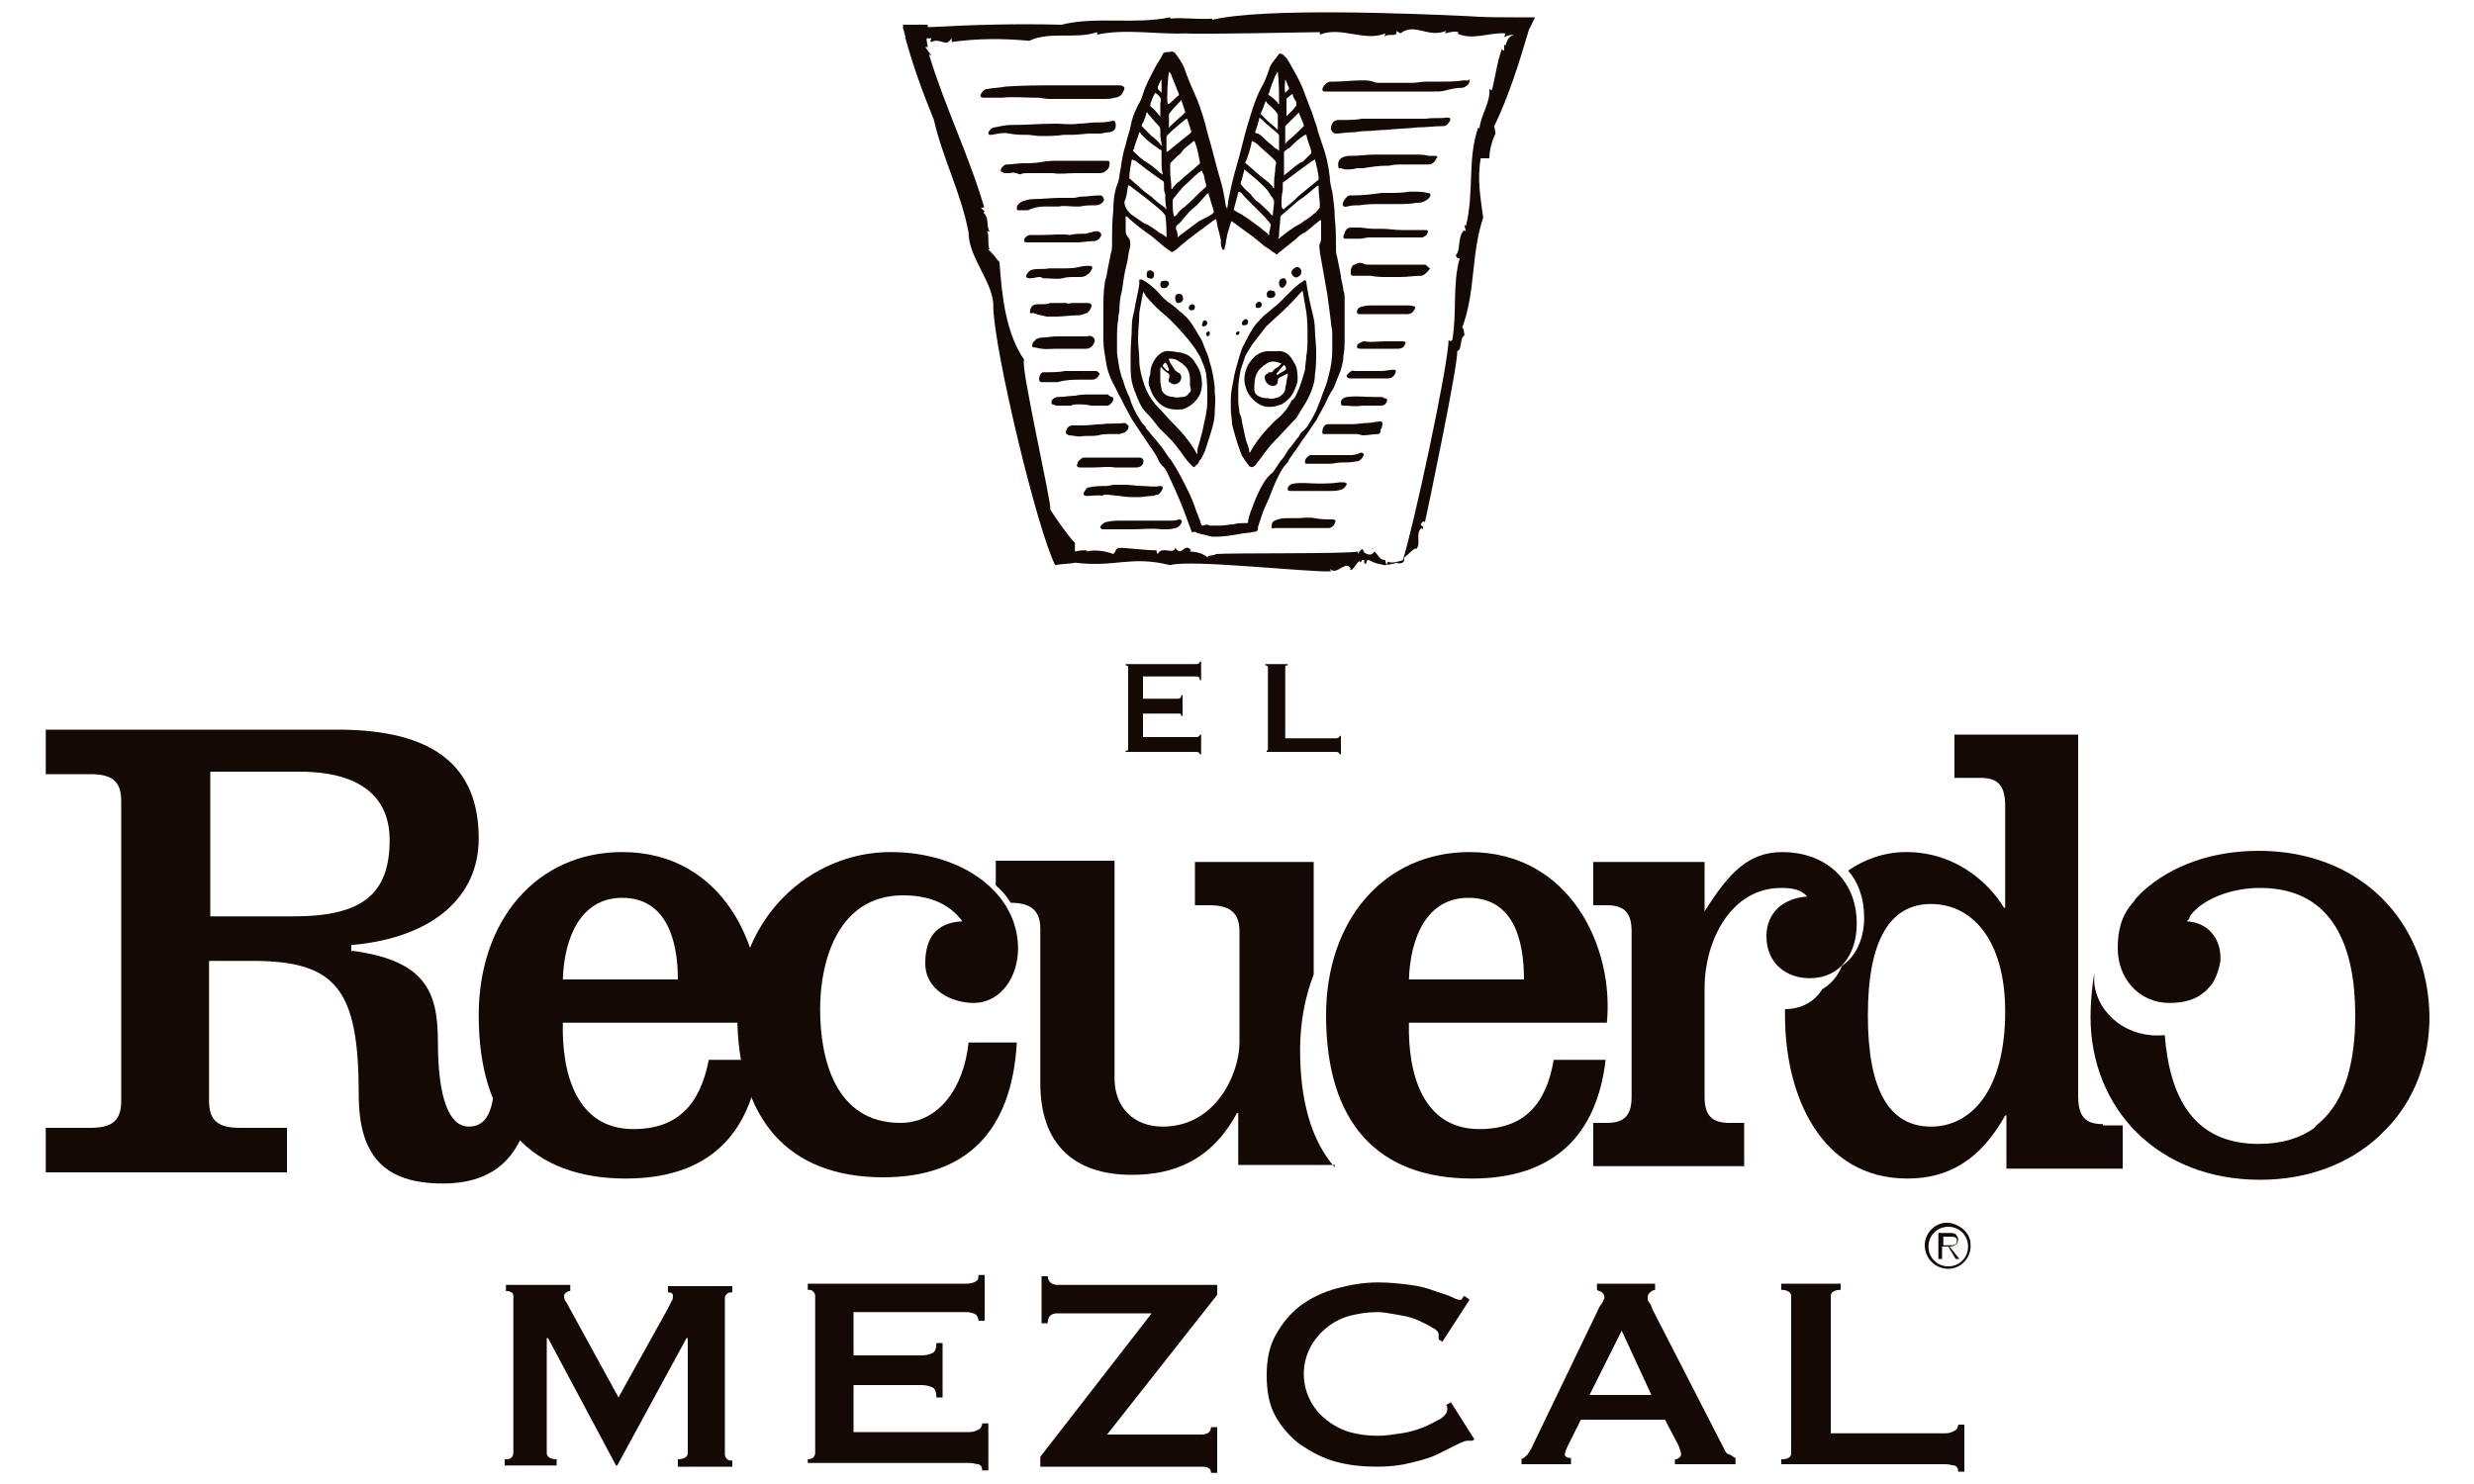 <?xml version="1.0" encoding="utf-8"?>
<!-- Generator: Adobe Illustrator 21.0.2, SVG Export Plug-In . SVG Version: 6.00 Build 0)  -->
<svg version="1.1" id="Layer_1" xmlns="http://www.w3.org/2000/svg" xmlns:xlink="http://www.w3.org/1999/xlink" x="0px" y="0px"
	 viewBox="0 0 200 120" style="enable-background:new 0 0 200 120;" xml:space="preserve">
<style type="text/css">
	.st0{fill:#140905;}
</style>
<g>
	<g>
		<g>
			<g>
				<path class="st0" d="M83.7,7.9c0.1,0,0.1,0,0.2,0c0.3,0,0.6,0.1,0.9,0.1c0.4,0,0.8,0,1.3,0c0.1,0,0.1,0,0.2,0
					C86.6,8,87.1,8,87.5,8c0.6,0,1.2,0,1.7,0c0.3,0,0.6,0,0.9-0.1c0.3,0,0.6-0.2,0.7-0.5c0,0,0,0,0,0C91,7.1,90.9,7,90.6,6.9
					c0,0-0.1,0-0.1,0c-1.3,0-2.6,0-3.9,0c-0.4,0-0.7,0-1.1,0c-1.4,0-2.8,0-4.2,0.1c-0.5,0.1-1,0.1-1.5,0.2c-0.2,0-0.4,0.2-0.5,0.4
					c-0.1,0.2,0,0.3,0.2,0.3c0.5,0,1,0,1.5,0C81.9,7.8,82.8,7.9,83.7,7.9z"/>
				<path class="st0" d="M118.5,6.5c-0.1,0-0.2,0-0.2,0c-0.6,0.1-1.3,0.1-1.9,0.1c-0.4,0-0.7,0-1.1,0c-0.4,0-0.8,0.1-1.1,0.1
					c-0.9,0-1.8,0-2.6,0c-0.2,0-0.4,0-0.6-0.1c-0.3-0.1-0.6-0.1-0.9-0.1c-0.8,0-1.5,0.1-2.3,0.1c-0.1,0-0.2,0-0.3,0
					c-0.3,0.1-0.5,0.3-0.6,0.6c0,0.1,0,0.2,0.2,0.2c0.1,0,0.2,0,0.3,0c0.2,0,0.3,0,0.5,0c0.1,0,0.1,0,0.2,0c1.3,0,2.7,0,4.1,0
					c0.1,0,0.3,0,0.4,0c0.6,0,1.2,0,1.7,0c0.6,0,1.2,0,1.7,0c0.3,0,0.6,0,0.9-0.1c0.4-0.1,0.8-0.2,1.3-0.2c0.1,0,0.3-0.1,0.4-0.2
					c0.2-0.1,0.2-0.3,0.2-0.5C118.6,6.6,118.6,6.5,118.5,6.5z"/>
				<path class="st0" d="M83,10.9c0.4,0,0.7,0.1,1.1,0.1c0.6,0,1.3,0,1.9-0.1c0.2,0,0.5,0,0.7,0c0.5,0,1-0.1,1.5-0.1
					c0.2,0,0.4,0,0.7,0c0.2,0,0.5-0.1,0.7-0.1c0.3,0,0.6-0.2,0.6-0.5c0-0.4-0.1-0.5-0.4-0.4c0,0,0,0,0,0c-0.4,0.1-0.8,0.1-1.2,0.1
					c-0.5,0-0.9,0.1-1.4,0.1c-0.7,0.1-1.4,0-1.8,0c-1.3,0-2.3,0.1-3.4,0.1c-0.1,0-0.1,0-0.2,0c-0.5,0-0.9,0.1-1.4,0.2
					c-0.2,0-0.4,0.2-0.5,0.4c0,0.1,0,0.2,0.1,0.2c0.1,0,0.1,0,0.2,0c0.5-0.1,0.9-0.2,1.4-0.1C82.1,10.9,82.5,10.9,83,10.9z"/>
				<path class="st0" d="M83.2,14c0.6,0,1.2,0,1.9,0c0.6,0.1,1.2,0,1.8,0c0.6,0,1.3,0,1.9,0c0.2,0,0.3,0,0.5-0.1
					c0.3-0.2,0.4-0.4,0.4-0.7c0-0.1,0-0.2-0.2-0.2c-0.4,0-0.7,0-1.1,0c-0.8,0-1.6,0-2.4,0c-0.1,0-0.2,0-0.3,0c-0.5,0-1,0-1.5,0.1
					c-0.5,0.1-1,0.1-1.5,0.1c-0.4,0-0.9,0.1-1.3,0.1c-0.2,0-0.4,0.2-0.5,0.4c0,0.1,0,0.2,0.1,0.2c0.1,0,0.1,0.1,0.2,0.1
					c0.1,0,0.3,0,0.4,0c0.2,0,0.3-0.1,0.5,0c0.1,0,0.3,0.1,0.4,0.1C82.6,14,82.9,14,83.2,14z"/>
				<path class="st0" d="M115.3,9.6c-0.2,0-0.3,0-0.5,0c-0.8,0-1.6,0-2.4,0c-0.7,0-1.4,0-2.1,0c-0.1,0-0.1,0-0.2,0
					c-0.5,0.1-1,0.1-1.5,0.1c-0.1,0-0.2,0-0.4,0c-0.4,0-0.6,0.3-0.6,0.7c0,0.2,0.2,0.4,0.4,0.4c0.4,0,0.8-0.1,1.2-0.1c0,0,0,0,0.1,0
					c0.3,0,0.7-0.1,1-0.1c0.6,0,1.2-0.1,1.8-0.1c0.8-0.1,1.7-0.1,2.5-0.2c0.7,0,1.3-0.1,2-0.1c0.3,0,0.4-0.1,0.6-0.4
					c0.1-0.2,0-0.3-0.2-0.3C116.4,9.6,115.8,9.5,115.3,9.6z"/>
				<path class="st0" d="M116.1,12.6c-0.1,0-0.1,0-0.2,0c-0.1,0-0.3,0-0.4,0c-0.4-0.1-0.7-0.1-1.1-0.1c-0.8,0-1.7,0-2.5,0
					c-0.3,0-0.5,0-0.8,0c-0.6,0-1.2,0.1-1.8,0.1c-0.3,0-0.5,0-0.7,0.1c-0.3,0.1-0.5,0.4-0.4,0.8c0,0.1,0,0.1,0.1,0.1
					c0.2,0,0.3,0.1,0.5,0.1c0.3,0,0.6,0,0.9-0.1c0.2,0,0.4,0,0.5,0c0.6-0.1,1.3-0.2,1.9-0.2c0.1,0,0.2,0,0.2,0
					c0.4-0.1,0.7-0.1,1.1-0.1c0.2,0,0.4,0,0.6,0c0.4,0,0.7,0,1.1,0c0.1,0,0.3,0,0.4,0c0.2,0,0.4-0.1,0.5-0.3
					c0.1-0.1,0.1-0.1,0.1-0.2C116.3,12.7,116.2,12.7,116.1,12.6z"/>
				<path class="st0" d="M115.2,21.4c-0.1,0-0.2,0-0.3,0c-0.5,0-1,0-1.4,0c-0.9,0-1.9,0-2.8,0c-0.2,0-0.4,0-0.5-0.1
					c-0.3-0.1-0.5,0-0.7,0.1c-0.1,0-0.2,0.1-0.2,0.2c-0.1,0.1-0.1,0.2-0.1,0.4c0,0,0,0.1,0,0.1c0,0.2,0.1,0.2,0.3,0.2
					c0.2,0,0.3,0,0.5,0c0.2,0,0.3,0,0.5,0c0.1,0,0.2,0,0.3,0c0.5,0.1,0.9,0.1,1.4,0.1c0.3,0,0.7,0,1,0c0.6,0,1.1-0.1,1.7-0.1
					c0.2,0,0.6-0.4,0.7-0.6C115.3,21.5,115.3,21.4,115.2,21.4z"/>
				<path class="st0" d="M84.4,16.7c0.3,0,0.5,0,0.8,0c0,0,0.1,0,0.1,0c0.1,0,0.2,0,0.3,0c0.4-0.1,0.9,0,1.3,0c0.1,0,0.3,0,0.4,0
					c0.4-0.1,0.9-0.1,1.3-0.1c0.2,0,0.4-0.1,0.5-0.2c0.1-0.1,0.2-0.2,0.1-0.4c-0.1-0.2-0.2-0.2-0.3-0.2c-0.5,0-1,0.1-1.5,0.1
					c-0.2,0-0.4,0.1-0.6,0.1c-0.4,0-0.7,0-1.1,0c-0.7,0-1.5,0.1-2.2,0.1c-0.3,0-0.6,0.1-0.9,0.2c-0.2,0.1-0.4,0.3-0.4,0.5
					c0,0.1,0,0.2,0.1,0.2c0.1,0,0.2,0,0.3,0c0.2,0,0.4,0,0.5,0C83.5,16.8,84,16.7,84.4,16.7z"/>
				<path class="st0" d="M114.3,15.5c-0.1,0-0.3,0-0.4,0c-0.5,0.1-1.1,0.1-1.6,0.1c-0.2,0-0.4,0-0.6,0c-0.7,0.1-1.5,0.2-2.2,0.2
					c-0.1,0-0.2,0-0.3,0c-0.1,0-0.2,0-0.3,0.1c-0.1,0.1-0.2,0.2-0.3,0.4c-0.1,0.2-0.1,0.5,0.3,0.4c0.3-0.1,0.7-0.1,1-0.1
					c0.6-0.1,1.1-0.1,1.7-0.1c0.4,0,0.9,0,1.3,0c0.6,0,1.1,0,1.6-0.1c0.2,0,0.4,0,0.6-0.1c0.2-0.1,0.4-0.2,0.5-0.4
					c0.1-0.2,0-0.3-0.2-0.3C115,15.5,114.7,15.5,114.3,15.5z"/>
				<path class="st0" d="M89.4,40c0.4,0,0.8,0.1,1.1,0.1c0.5,0.1,1,0.1,1.5,0.1c0.4,0,0.8-0.1,1.2-0.1c0.1,0,0.2-0.1,0.4-0.1
					c0.2-0.1,0.3-0.3,0.4-0.5c0-0.1,0-0.2-0.2-0.2c-0.5,0.1-1,0-1.4,0c-0.5,0-1-0.1-1.4-0.1c-0.4,0-0.7,0-0.9,0
					c-0.2,0-0.5,0.1-0.7,0.1c-0.4,0-0.9,0-1.3,0.1c-0.2,0-0.3,0.1-0.4,0.3c-0.1,0.1-0.1,0.2-0.1,0.3c0.1,0.1,0.2,0.1,0.3,0.1
					c0.4,0,0.9-0.1,1.3,0C89.1,40,89.3,40,89.4,40z"/>
				<path class="st0" d="M94.6,42.1c-0.6,0-1.2,0-1.9,0c-0.6,0-1.3,0-2,0c-0.4,0-0.8,0-1.2,0.1c-0.2,0-0.4,0.2-0.5,0.3
					c-0.1,0.2,0,0.3,0.2,0.3c0.3,0,0.6,0,0.9,0c0.5,0,1,0,1.5,0c0.8,0,1.5-0.1,2.3,0c0.1,0,0.2,0,0.3,0c0.3,0,0.5,0,0.8-0.1
					c0.2,0,0.4-0.2,0.5-0.4c0.1-0.2,0-0.3-0.2-0.3C95.1,42.1,94.8,42.1,94.6,42.1z"/>
				<path class="st0" d="M115.3,18.6c-0.3,0-0.6,0-0.9,0c-0.4,0-0.7,0-1.1,0c-0.5,0-1.1-0.1-1.6-0.1c-0.2,0-0.5,0-0.7,0
					c-0.4,0-0.8-0.1-1.2-0.1c-0.2,0-0.3,0-0.5,0c-0.1,0-0.3,0-0.4,0.1c-0.2,0.2-0.2,0.4-0.3,0.6c0,0,0,0,0,0c0,0.1,0,0.2,0.1,0.2
					c0.4,0,0.8,0,1.2,0c0.3,0,0.5-0.1,0.8-0.1c0.6,0,1.3,0,1.7,0c0.9,0,1.6,0,2.3,0c0.1,0,0.2,0,0.3,0c0.2-0.1,0.4-0.2,0.4-0.4
					C115.5,18.7,115.4,18.6,115.3,18.6z"/>
				<path class="st0" d="M90.1,37.8c0.2,0,0.3,0,0.5,0c0.4,0,0.8,0,1.3,0c0.2,0,0.4-0.1,0.5-0.3c0.1-0.3,0-0.5-0.3-0.5
					c-0.7,0-1.5,0-2.2,0c-0.4,0-0.7,0-1.1,0c-0.4,0-0.7,0-1.1,0c-0.1,0-0.2,0-0.3,0.1c-0.1,0.1-0.3,0.2-0.3,0.4
					c-0.1,0.2,0,0.3,0.2,0.3c0.4,0,0.8,0,1.2,0C89,37.8,89.6,37.7,90.1,37.8z"/>
				<path class="st0" d="M85.4,28.2c0.4,0,0.8,0,1.2,0c0,0,0,0,0,0c0.2,0,0.4,0,0.6,0c0.2,0,0.4,0,0.6,0c0.4,0,0.6-0.3,0.7-0.6
					c0-0.1,0-0.2-0.1-0.3c-0.1-0.1-0.3-0.2-0.5-0.1c0,0-0.1,0-0.2,0c-0.4,0-0.7,0-1.1,0c-0.1,0-0.2,0-0.3,0c-0.3,0-0.6,0-0.9,0
					c-0.4,0-0.8,0.1-1.2,0.1c-0.2,0-0.3,0.1-0.4,0.1c-0.1,0.1-0.2,0.2-0.3,0.3c-0.1,0.3-0.1,0.4,0.2,0.4
					C84.4,28.3,84.9,28.2,85.4,28.2z"/>
				<path class="st0" d="M86.3,19.6c0.3,0,0.5,0,0.8,0c0.4,0,0.8-0.1,1.3-0.1c0.3,0,0.5-0.2,0.6-0.4c0.1-0.2-0.1-0.4-0.3-0.4
					c-0.2,0-0.3,0-0.5,0.1c-0.2,0-0.3,0.1-0.5,0.1c-0.4,0-0.8,0-1.2,0.1C85.8,18.9,85,19,84.3,19c-0.4,0-0.7,0-1,0
					c-0.2,0-0.5,0.2-0.5,0.4c0,0.1,0,0.2,0.2,0.2c0,0,0.1,0,0.1,0c0.7,0,1.5,0,2.2,0C85.6,19.6,85.9,19.6,86.3,19.6z"/>
				<path class="st0" d="M87.2,32.7c0.3,0,0.6,0,1,0.1c0.4,0,0.8,0,1.3,0c0.2,0,0.5-0.3,0.5-0.5c0-0.1,0-0.2-0.1-0.2
					c-0.1,0-0.1,0-0.2-0.1c0,0-0.1,0-0.1-0.1c-0.1,0-0.2,0-0.4,0c-0.4,0-0.8,0-1.1,0c-0.4,0-0.8,0-1.2,0.1c-0.4,0-0.9,0.1-1.3,0.1
					c0,0-0.1,0-0.1,0c-0.2,0-0.5,0.2-0.5,0.4c0,0.1,0,0.2,0.1,0.2c0.1,0,0.2,0.1,0.3,0.1c0.4,0,0.8,0,1.2,0
					C86.7,32.7,86.9,32.7,87.2,32.7z"/>
				<path class="st0" d="M84,22.4c0.1,0,0.2,0,0.3,0.1c0,0,0.1,0,0.1,0c0.5,0,1,0.1,1.5,0c0.3-0.1,0.7-0.1,1-0.1c0.1,0,0.2,0,0.3,0
					c0.2,0,0.5,0,0.7-0.2c0.2-0.1,0.3-0.3,0.4-0.5c0-0.1,0-0.2-0.2-0.2c-0.3,0-0.6,0-0.9,0.1c-0.4,0.1-0.9,0.1-1.3,0.1
					c-0.1,0-0.1,0-0.2,0c-0.3,0-0.6,0-0.9,0c-0.4,0.1-0.9,0-1.3,0.1c-0.2,0-0.4,0.2-0.5,0.4c-0.1,0.2,0,0.3,0.2,0.3c0,0,0.1,0,0.1,0
					C83.6,22.5,83.8,22.4,84,22.4z"/>
				<path class="st0" d="M111.4,34.1c-0.3,0-0.5,0.1-0.8,0.1c-0.4,0-0.9,0.1-1.3,0.1c-0.3,0-0.7,0-1,0c-0.3,0-0.5,0-0.8,0
					c-0.2,0-0.3,0-0.4,0.1c-0.1,0.1-0.2,0.3-0.2,0.5c0,0.2,0,0.2,0.2,0.2c0.2,0,0.4,0,0.6,0c0.5,0,1,0,1.5,0c0.2,0,0.4,0,0.5,0
					c0.2,0,0.3,0.1,0.5,0.1c0.4,0,0.8-0.1,1.2-0.1c0.1,0,0.2-0.1,0.2-0.2c0-0.1,0-0.2,0.1-0.3C111.8,34.2,111.8,34,111.4,34.1z"/>
				<path class="st0" d="M88.8,35.2c0.3-0.1,0.7-0.1,1-0.1c0.2,0,0.3,0,0.5,0c0.2,0,0.3,0,0.5-0.1c0.2,0,0.3-0.2,0.4-0.3
					c0-0.1,0.1-0.2,0-0.3c-0.1-0.1-0.2-0.2-0.3-0.2c-0.6,0.1-1.2,0-1.8,0.1c-0.5,0-1,0.1-1.6,0.1c-0.3,0-0.5,0-0.8,0
					c-0.2,0-0.4,0.1-0.5,0.4c-0.1,0.2,0,0.3,0.2,0.4c0.3,0,0.6,0.1,0.9,0.1C87.8,35.2,88.3,35.3,88.8,35.2z"/>
				<path class="st0" d="M84.6,25.6c0.3,0,0.5,0,0.8,0c0.5,0,1.1-0.1,1.6-0.1c0.2,0,0.4,0,0.6-0.1c0.1,0,0.2-0.1,0.3-0.1
					c0.1-0.1,0.2-0.2,0.3-0.4c0-0.1,0.1-0.2,0-0.3c-0.1-0.1-0.2-0.1-0.3-0.1c-0.1,0-0.2,0-0.3,0c-0.3,0-0.6,0-0.9,0
					c-0.2,0-0.3,0.1-0.5,0c-0.3,0-0.6,0-0.9,0c-0.1,0-0.3,0-0.4,0c-0.2,0.1-0.5,0.1-0.7,0.1c-0.1,0-0.2,0-0.3,0
					c-0.3,0-0.5,0.1-0.6,0.4c-0.1,0.3,0,0.4,0.2,0.3C84,25.5,84.3,25.5,84.6,25.6z"/>
				<path class="st0" d="M107.8,42C107.8,42,107.7,42,107.8,42c-0.6,0-1,0-1.5-0.1c-0.5-0.1-1,0-1.4,0c-0.3,0-0.5,0-0.7,0
					c-0.3,0-0.6,0-0.9,0.1c-0.3,0.1-0.5,0.2-0.5,0.5c0,0.2,0,0.3,0.2,0.2c0.1,0,0.2,0,0.3,0c0.4,0,0.7,0,1.1,0c0.2,0,0.5,0,0.7,0
					c0.2,0,0.3,0,0.5,0c0.6,0,1.2,0,1.8,0c0.2,0,0.5-0.2,0.5-0.4C108,42.1,108,42.1,107.8,42z"/>
				<path class="st0" d="M87.3,30.7c0.3,0,0.6,0,1,0c0.2,0,0.4-0.1,0.5-0.3c0.1-0.1,0.1-0.2,0-0.3c-0.1-0.1-0.2-0.1-0.3-0.1
					c-0.7,0-1.3,0-2,0c-0.1,0-0.3,0-0.4,0c-0.5,0.1-1,0.1-1.6,0.1c-0.1,0-0.1,0-0.2,0c-0.2,0.1-0.3,0.3-0.3,0.6
					c0,0.1,0.1,0.2,0.2,0.2c0.1,0,0.2,0,0.2,0c0.4,0,0.7,0,1.1,0C86.2,30.7,86.8,30.7,87.3,30.7z"/>
				<path class="st0" d="M108.7,39c-0.1,0-0.3,0-0.4,0c-0.6,0.1-1.2,0.1-1.8,0.1c-0.6,0-1.2-0.1-1.9,0c-0.2,0-0.5,0.2-0.5,0.4
					c0,0.1,0,0.2,0.2,0.2c0,0,0.1,0,0.1,0c0.3,0,0.5,0,0.8,0c0.2,0,0.4,0,0.6,0c0.3,0,0.5,0,0.8,0c0,0,0,0,0,0c0.3,0,0.6,0,0.9,0
					c0.3,0,0.6,0,0.9-0.1c0.3-0.1,0.4-0.3,0.5-0.5C108.9,39.1,108.8,39.1,108.7,39z"/>
				<path class="st0" d="M109.1,36.8c-0.7,0-1.3,0-2,0c-0.2,0-0.4,0-0.7,0c-0.1,0-0.2,0-0.3,0c-0.1,0-0.1,0-0.2,0
					c-0.2,0.1-0.4,0.3-0.4,0.5c0,0.1,0,0.2,0.1,0.2c0,0,0.1,0,0.2,0c0.2,0,0.4,0,0.7,0c0.3,0,0.6,0,1,0c0.3,0,0.6-0.1,0.9-0.1
					c0.4,0,0.8,0,1.3-0.1c0.2,0,0.4-0.2,0.5-0.4c0.1-0.2,0-0.3-0.2-0.3C109.6,36.8,109.3,36.8,109.1,36.8z"/>
				<path class="st0" d="M113.9,24.7c-0.5,0-1.1,0-1.6,0c-0.5,0-0.9,0-1.4,0c-0.3,0-0.5,0-0.8,0.1c-0.2,0-0.4,0.2-0.4,0.4
					c0,0.1,0,0.2,0.2,0.2c0.4,0,0.7,0,1.1,0c0.3,0,0.6,0,1,0c0.6,0,1.2,0,1.8,0c0.2,0,0.4-0.1,0.5-0.3c0.1-0.1,0.1-0.2,0.1-0.3
					C114.1,24.7,114,24.7,113.9,24.7z"/>
				<path class="st0" d="M111.7,30c-0.7,0-1.4,0-2.1,0c0,0-0.1,0-0.1,0c-0.2-0.1-0.4,0.1-0.5,0.2c-0.1,0.1-0.2,0.2-0.1,0.3
					c0.1,0.1,0.2,0.1,0.3,0.1c0.5,0,1,0,1.5,0c0,0,0,0,0,0c0.5,0,1,0,1.5,0c0.3,0,0.5-0.2,0.6-0.4c0.1-0.3,0-0.3-0.2-0.3
					C112.3,29.9,112,30,111.7,30z"/>
				<path class="st0" d="M111.7,32.1c-0.2,0-0.5,0-0.7,0c-0.7,0-1.4-0.1-2.1,0c-0.2,0-0.5,0.2-0.5,0.4c0,0.2,0,0.3,0.2,0.3
					c0.5,0,1,0.1,1.5,0c0.5,0,1,0,1.5,0c0.3,0,0.4-0.1,0.5-0.3c0.1-0.2,0-0.3-0.2-0.3C111.8,32.1,111.7,32.1,111.7,32.1z"/>
				<path class="st0" d="M113.4,27.6c-0.1,0-0.2,0-0.3,0c-0.4,0-0.8,0-1.1,0c-0.6,0-1.1,0.1-1.7,0c-0.2,0-0.3,0.1-0.5,0.2
					c-0.1,0.1-0.1,0.2-0.1,0.3c0.1,0.1,0.2,0.1,0.3,0.1c0.4,0,0.8,0,1.2,0c0.5,0,0.9,0,1.4,0c0.1,0,0.3,0,0.4,0
					c0.3,0,0.5-0.1,0.6-0.4C113.7,27.7,113.6,27.6,113.4,27.6z"/>
				<path class="st0" d="M96.6,29.3c-0.3-0.5-0.7-0.7-1.2-0.8c-0.2,0-0.5-0.1-0.8-0.1c-0.5-0.1-0.9,0.2-1.2,0.6
					c-0.2,0.3-0.4,0.7-0.4,1.1c0,0.1,0,0.2-0.1,0.4c0,0.2-0.1,0.5,0,0.7c0.1,0.3,0.2,0.6,0.4,0.9c0.5,0.8,1.2,1.1,2.2,1
					c0,0,0.1,0,0.1,0c0.6-0.2,1.1-0.6,1.4-1.2c0.2-0.5,0.2-1,0.1-1.5C97,29.9,96.8,29.6,96.6,29.3z M94.1,29.4
					c0.1-0.1,0.1-0.1,0.2,0c0,0.1,0.1,0.1,0.1,0.2c0,0.1,0.1,0.2,0.1,0.3c0,0,0,0.1-0.1,0.1c-0.2-0.1-0.3-0.3-0.4-0.4
					C94,29.5,94.1,29.4,94.1,29.4z M96.1,31.8c-0.1,0.2-0.3,0.3-0.5,0.3c-0.2,0-0.5,0.1-0.7,0c-0.3,0-0.7-0.1-0.9-0.4
					c-0.1-0.1-0.1-0.2-0.1-0.3c-0.1-0.3-0.1-0.6-0.1-1c0-0.2,0-0.4,0-0.6c0,0,0-0.1,0.1-0.1c0.1,0.2,0.3,0.3,0.4,0.4
					c0.2,0.1,0.3,0.2,0.2,0.5c-0.1,0.2,0,0.3,0.2,0.4c0.2,0.1,0.3,0.1,0.5,0c0.2-0.1,0.3-0.3,0.3-0.5c0-0.2-0.1-0.3-0.3-0.4
					c-0.1-0.1-0.2-0.1-0.3-0.3c-0.1-0.2-0.3-0.4-0.4-0.7c0,0,0-0.1,0-0.1c0.2,0,0.4,0,0.6,0.1c0.2,0.1,0.5,0.3,0.7,0.5
					c0.3,0.3,0.4,0.7,0.4,1.1c0,0.2,0,0.3,0,0.5C96.3,31.5,96.3,31.7,96.1,31.8z"/>
				<path class="st0" d="M100.6,26.3c0.2,0,0.3-0.1,0.3-0.3c0-0.1-0.1-0.2-0.2-0.2c-0.1,0-0.3,0.2-0.3,0.3
					C100.4,26.3,100.4,26.3,100.6,26.3z"/>
				<path class="st0" d="M100,27.1c0.1,0,0.2-0.1,0.2-0.2c0-0.1,0-0.1-0.1-0.1c-0.1,0-0.2,0.1-0.2,0.2C99.9,27,100,27.1,100,27.1z"
					/>
				<path class="st0" d="M101.7,24.9c0.2,0,0.3-0.1,0.3-0.3c0-0.1-0.1-0.2-0.2-0.2c-0.1,0-0.3,0.1-0.3,0.3
					C101.5,24.9,101.6,24.9,101.7,24.9z"/>
				<path class="st0" d="M102.7,24.1C102.7,24.1,102.8,24.1,102.7,24.1c0.2,0,0.4-0.1,0.4-0.3c0-0.2-0.1-0.3-0.3-0.3
					c-0.2-0.1-0.4,0.1-0.4,0.3C102.4,24,102.5,24.1,102.7,24.1z"/>
				<path class="st0" d="M104,37.5c0,0,0.1-0.1,0.1-0.1c0.1-0.3,0.3-0.5,0.5-0.8c0.3-0.4,0.6-0.9,0.9-1.3c0.3-0.4,0.6-0.9,0.9-1.3
					c0.2-0.4,0.5-0.9,0.7-1.3c0.2-0.4,0.4-0.9,0.7-1.3c0.2-0.5,0.4-1,0.6-1.5c0.1-0.4,0.2-0.7,0.2-1.1c0.1-0.5,0.1-1,0.1-1.4
					c0-1.1,0-2.1,0-3.2c0-0.2,0-0.5-0.1-0.7c0-0.4-0.2-0.8-0.2-1.2c-0.1-0.5-0.2-1-0.3-1.5c-0.1-0.3-0.1-0.5-0.1-0.8
					c0-0.8,0-1.6-0.1-2.4c0-0.7-0.1-1.4-0.2-2.1c-0.1-0.4-0.2-0.8-0.2-1.2c-0.1-0.9-0.3-1.8-0.6-2.6c-0.1-0.3-0.2-0.6-0.3-0.9
					c-0.1-0.2-0.1-0.5-0.2-0.7c-0.2-0.5-0.3-1-0.5-1.4c-0.2-0.5-0.4-1.1-0.6-1.6c-0.3-0.7-0.7-1.4-1.1-2.1c-0.1-0.1-0.1-0.2-0.2-0.3
					c-0.1-0.1-0.2-0.2-0.3-0.3c-0.2-0.1-0.3-0.1-0.4,0.1c-0.3,0.4-0.6,0.7-0.7,1.1c-0.2,0.6-0.4,1.1-0.7,1.6c-0.5,1-0.8,2.1-1.1,3.1
					c-0.3,1-0.5,2-0.8,3c-0.3,1-0.5,1.9-0.7,2.9c0,0.3-0.1,0.5-0.1,0.8c0,0,0,0,0,0c0-0.1,0-0.2-0.1-0.3c-0.1-0.7-0.2-1.3-0.4-2
					c-0.4-1.3-0.7-2.7-1.1-4c-0.2-0.9-0.5-1.8-0.8-2.6c-0.4-0.9-0.8-1.8-1.1-2.7c-0.2-0.4-0.4-0.7-0.7-1.1c-0.1-0.1-0.3-0.2-0.4-0.1
					C94.1,4.2,94,4.3,94,4.4c-0.2,0.4-0.5,0.8-0.7,1.2c-0.3,0.6-0.7,1.3-0.9,2c-0.1,0.3-0.2,0.6-0.4,0.9c-0.3,0.6-0.5,1.1-0.6,1.7
					c-0.1,0.5-0.3,1-0.4,1.5c-0.2,0.6-0.3,1.2-0.4,1.9c-0.1,0.4-0.1,0.8-0.2,1.1C90.1,15.4,90,16.2,90,17c-0.1,0.9-0.1,1.8-0.1,2.7
					c0,0.3,0,0.5-0.1,0.8c-0.1,0.5-0.2,1-0.3,1.5c0,0.3-0.2,0.7-0.2,1c-0.1,0.6-0.1,1.3-0.1,1.9c0,0.9,0,1.8,0,2.6
					c0,0.6,0.1,1.1,0.2,1.7c0.1,0.8,0.4,1.5,0.8,2.2c0.2,0.5,0.5,0.9,0.7,1.4c0.3,0.5,0.5,1,0.8,1.4c0.4,0.6,0.8,1.2,1.2,1.8
					c0.3,0.4,0.5,0.7,0.7,1.1c0.1,0.3,0.3,0.5,0.5,0.7c0.1,0.1,0.2,0.3,0.3,0.5c0.2,0.4,0.4,0.9,0.6,1.3c0.5,1.1,0.9,2.2,1.3,3.3
					c0,0.1,0.1,0.2,0.2,0.1c0,0,0.1,0,0.1,0c0.3,0.2,0.7,0.2,1,0.3c0.2,0.1,0.5,0.1,0.7,0.1c0.6,0,1.2-0.1,1.8-0.2
					c0.4-0.1,0.9-0.1,1.3-0.2c0.2,0,0.3-0.1,0.3-0.3c0-0.1,0-0.1,0-0.1c0.2-0.6,0.4-1.3,0.7-1.9c0.3-0.6,0.5-1.3,0.8-1.9
					C103.4,38.4,103.6,37.9,104,37.5z M104.7,8.1c0.1,0.1,0.1,0.2,0.1,0.4c0,0.1-0.2,0.2-0.2,0.3c-0.2,0.2-0.4,0.4-0.6,0.6
					c0,0,0,0,0,0c0-0.1,0-0.3,0-0.4c0-0.3,0-0.6,0-0.9c0-0.1,0-0.2,0.1-0.2c0.1-0.1,0.2-0.2,0.4-0.3C104.5,7.8,104.6,7.9,104.7,8.1z
					 M104.2,7.1c0,0,0,0.1,0,0.1c-0.1,0.1-0.2,0.2-0.3,0.3c-0.1-0.4,0-0.8,0-1.1C104,6.6,104.1,6.9,104.2,7.1z M103.9,11.4
					c0-0.3,0-0.7,0-1c0-0.1,0-0.1,0-0.2c0.3-0.3,0.6-0.6,0.9-0.9c0.1-0.1,0.1-0.1,0.2-0.2c0.1,0.3,0.3,0.7,0.4,1c0,0.1,0,0.1,0,0.1
					c-0.4,0.4-0.8,0.8-1.3,1.2c-0.1,0.1-0.2,0.2-0.2,0.3C103.9,11.6,103.9,11.5,103.9,11.4z M103.8,13.1c0-0.2,0-0.5,0-0.7
					c0-0.1,0-0.2,0.1-0.2c0.1-0.1,0.2-0.2,0.3-0.2c0.4-0.4,0.8-0.8,1.3-1.1c0,0,0,0,0.1,0c0,0,0,0,0,0c0.1,0.5,0.3,0.9,0.4,1.3
					c0,0.1,0,0.1,0,0.2c-0.2,0.2-0.4,0.4-0.6,0.6c-0.1,0.1-0.1,0.1-0.2,0.1c-0.5,0.3-0.9,0.7-1.3,1c0,0-0.1,0.1-0.1,0.1
					C103.8,13.8,103.8,13.5,103.8,13.1z M103.6,16.5c0-0.4,0-0.7,0.1-1.1c0-0.2,0-0.3,0-0.5c0-0.1,0-0.2,0.1-0.2
					c0.4-0.3,0.8-0.6,1.2-0.9c0.4-0.3,0.7-0.5,1.1-0.8c0.1,0,0.1-0.1,0.2-0.1c0.1,0.3,0.1,0.5,0.2,0.8c0,0.2,0.1,0.4,0.1,0.7
					c0,0.1,0,0.2-0.1,0.2c-0.7,0.6-1.4,1.1-2,1.7c-0.2,0.2-0.5,0.4-0.7,0.6c0,0,0,0-0.1,0C103.6,16.8,103.6,16.6,103.6,16.5z
					 M103.4,19c0-0.5,0.1-0.9,0.1-1.4c0-0.1,0.1-0.2,0.1-0.2c0.5-0.4,0.9-0.8,1.4-1.2c0.5-0.3,0.9-0.7,1.4-1.1c0,0,0.1-0.1,0.2-0.1
					c0,0.1,0,0.2,0,0.3c0,0.4,0.1,0.9,0.1,1.3c0,0.1,0,0.2-0.1,0.3c-0.1,0.1-0.2,0.3-0.4,0.4c-0.3,0.3-0.7,0.5-1.1,0.8
					c-0.6,0.3-1.1,0.7-1.6,1.1c0,0-0.1,0.1-0.2,0.1C103.4,19.2,103.4,19.1,103.4,19z M103.1,6.1c0.1-0.1,0.1-0.2,0.2-0.3
					c0.1,0.9,0.1,1.8,0.1,2.6c-0.1,0-0.1,0-0.1-0.1c-0.2-0.2-0.4-0.4-0.7-0.6c-0.1,0-0.1-0.1,0-0.2C102.7,7.1,102.9,6.6,103.1,6.1z
					 M102.3,8.2c0.1,0,0.1,0,0.1,0.1c0.3,0.3,0.6,0.5,0.8,0.8c0.1,0.1,0.1,0.2,0.1,0.3c0,0.3,0,0.7,0,1.1c-0.3-0.3-0.6-0.5-0.9-0.8
					c-0.1-0.1-0.3-0.3-0.4-0.4c0,0-0.1-0.1-0.1-0.1C102.1,8.8,102.2,8.5,102.3,8.2z M101.5,10.6c0.1-0.3,0.2-0.6,0.3-1
					c0,0,0-0.1,0-0.1c0.3,0.2,0.5,0.5,0.8,0.7c0.2,0.2,0.5,0.4,0.7,0.6c0,0,0.1,0.1,0.1,0.2c0,0.4,0,0.8,0,1.2
					c-0.1-0.1-0.2-0.2-0.3-0.2c-0.3-0.3-0.6-0.5-0.8-0.7c-0.2-0.2-0.4-0.4-0.6-0.5C101.5,10.8,101.4,10.7,101.5,10.6z M101.2,11.4
					C101.2,11.4,101.3,11.4,101.2,11.4c0.3,0.1,0.5,0.3,0.7,0.5c0.3,0.3,0.7,0.6,1,0.9c0.3,0.3,0.3,0.3,0.2,0.7
					c0,0.4-0.1,0.8-0.1,1.2c0,0.2,0,0.4,0,0.5c-0.1,0-0.1,0-0.1-0.1c-0.2-0.2-0.5-0.5-0.8-0.7c-0.5-0.4-0.9-0.8-1.4-1.2
					c0,0-0.1-0.1,0-0.1C100.9,12.6,101.1,12,101.2,11.4z M100.6,13.7C100.7,13.7,100.7,13.7,100.6,13.7c0.6,0.5,1.1,0.9,1.6,1.4
					c0.1,0.1,0.3,0.3,0.4,0.5c0.1,0.1,0.1,0.2,0.2,0.3c0.1,0.1,0.2,0.3,0.2,0.4c0,0.4-0.1,0.7-0.1,1.1c-0.1,0-0.1,0-0.1,0
					c-0.3-0.4-0.7-0.7-1-1c-0.3-0.2-0.5-0.4-0.7-0.7c-0.2-0.2-0.5-0.4-0.7-0.7c-0.1-0.1-0.1-0.1-0.1-0.2
					C100.4,14.5,100.5,14.1,100.6,13.7z M99.8,16.7c0.1-0.4,0.2-0.7,0.3-1.1c0,0,0-0.1,0.1-0.1c0.2,0.1,0.3,0.3,0.5,0.5
					c0.3,0.3,0.6,0.6,0.9,0.9c0.2,0.2,0.5,0.5,0.7,0.7c0.1,0.2,0.3,0.3,0.4,0.5c0,0.1,0.1,0.1,0,0.2c0,0.2-0.1,0.4-0.1,0.6
					c0,0,0,0.1,0,0.1c-0.1,0-0.1,0-0.1-0.1c-0.3-0.2-0.6-0.5-0.9-0.7c-0.4-0.3-0.8-0.6-1.3-0.9c-0.2-0.1-0.4-0.2-0.5-0.3
					c-0.1,0-0.1-0.1,0-0.1C99.7,16.9,99.8,16.8,99.8,16.7z M97.8,16c0.1,0.3,0.2,0.7,0.3,1c0,0.2,0.1,0.1-0.1,0.3
					c-0.3,0.2-0.7,0.4-1.1,0.6c-0.4,0.3-0.8,0.6-1.2,0.9c-0.1,0.1-0.3,0.2-0.4,0.3c0,0-0.1,0.1-0.1,0.1c0-0.2,0-0.4-0.1-0.6
					c-0.1-0.2,0-0.4,0.2-0.5c0.4-0.4,0.7-0.9,1.2-1.3c0.3-0.2,0.5-0.5,0.7-0.7c0.2-0.2,0.3-0.4,0.5-0.5C97.7,15.6,97.7,15.8,97.8,16
					z M97.3,14.1c0.1,0.3,0.1,0.6,0.2,0.8c0,0.1,0,0.1,0,0.2c-0.6,0.5-1.1,1.1-1.7,1.6c-0.3,0.2-0.5,0.4-0.7,0.7
					c0,0-0.1,0.1-0.2,0.1c-0.1-0.4-0.1-0.8-0.1-1.2c0-0.1,0-0.2,0.1-0.3c0.2-0.2,0.3-0.4,0.5-0.6c0.2-0.3,0.5-0.5,0.7-0.7
					c0.3-0.3,0.6-0.6,0.9-0.8c0,0,0.1-0.1,0.1-0.1C97.2,13.8,97.2,14,97.3,14.1z M96.5,11.4c0.1,0,0.1,0.1,0.1,0.1
					c0.2,0.5,0.3,1.1,0.4,1.6c0,0.1,0,0.2-0.1,0.2c-0.5,0.5-1.1,0.9-1.6,1.4c-0.2,0.1-0.3,0.3-0.5,0.5c0,0,0,0.1-0.1,0.1
					c0-0.5-0.1-1-0.1-1.5c0-0.2,0-0.3,0-0.5c0-0.1,0-0.1,0.1-0.2c0.2-0.2,0.3-0.3,0.5-0.5c0.2-0.1,0.3-0.3,0.4-0.4
					C95.8,11.9,96.2,11.7,96.5,11.4z M96,9.7c0.1,0.3,0.2,0.6,0.3,0.9c0,0.1,0,0.1-0.1,0.2c-0.5,0.4-1,0.8-1.5,1.2
					c-0.1,0.1-0.2,0.2-0.4,0.3c0-0.4,0-0.8,0-1.2c0-0.1,0-0.1,0.1-0.2c0.5-0.5,1-0.9,1.5-1.3C96,9.6,96,9.7,96,9.7z M95.5,8.1
					c0.1,0.3,0.2,0.6,0.3,0.9c0,0.1,0,0.1,0,0.1c-0.4,0.4-0.9,0.8-1.3,1.2c-0.1,0,0-0.1,0-0.1c0-0.3,0-0.6,0-0.9
					c0-0.1,0-0.1,0.1-0.2C94.8,8.8,95.1,8.5,95.5,8.1z M94.5,5.8c0.1,0.1,0.2,0.2,0.2,0.3c0.2,0.5,0.4,1,0.6,1.5c0,0.1,0,0.1,0,0.1
					c-0.3,0.2-0.5,0.5-0.8,0.7c0,0,0,0-0.1,0C94.3,8.1,94.4,6.3,94.5,5.8z M93.9,6.4c0,0.4,0,0.7,0,1.1c-0.1-0.1-0.2-0.2-0.3-0.3
					c0,0,0-0.1,0-0.1C93.6,6.9,93.8,6.6,93.9,6.4z M93,8.4c0.1-0.3,0.2-0.6,0.4-0.9c0,0,0,0,0,0c0.1,0.1,0.3,0.2,0.4,0.4
					c0.1,0.1,0,0.3,0,0.5c0,0.3,0,0.5,0,0.8c0,0,0,0.1,0,0.2c-0.1,0-0.1-0.1-0.1-0.1c-0.2-0.2-0.4-0.5-0.7-0.7C93,8.5,93,8.5,93,8.4
					z M92.7,9.1c0.1,0,0.1,0,0.1,0.1c0.3,0.3,0.5,0.6,0.8,0.9c0.1,0.1,0.2,0.2,0.2,0.4c0,0.4,0,0.7,0.1,1.1c0,0.1,0,0.1,0,0.2
					c-0.2-0.3-0.5-0.6-0.8-0.8c-0.3-0.3-0.5-0.5-0.8-0.8c0,0,0-0.1,0-0.1C92.5,9.8,92.6,9.4,92.7,9.1z M91.7,11.9
					c0.1-0.4,0.3-0.8,0.4-1.2c0.1,0,0.1,0,0.1,0.1c0.4,0.4,0.8,0.8,1.3,1.1c0.1,0.1,0.2,0.2,0.3,0.2c0.1,0,0.1,0.1,0.1,0.2
					c0,0.2,0,0.5,0,0.7c0,0.4,0,0.7,0.1,1.1c-0.1,0-0.1-0.1-0.2-0.1c-0.4-0.4-0.8-0.7-1.3-1c-0.3-0.2-0.6-0.5-0.9-0.8
					c0,0,0-0.1,0-0.1C91.7,12.1,91.7,12,91.7,11.9z M91.5,12.9C91.5,12.9,91.5,12.9,91.5,12.9c0.1,0,0.2,0.1,0.3,0.1
					c0.6,0.5,1.3,1,2,1.5c0.3,0.2,0.3,0.1,0.3,0.6c0,0.2,0,0.4,0.1,0.6c0,0.4,0,0.8,0.1,1.2c-0.1,0-0.1,0-0.1-0.1
					c-0.3-0.2-0.6-0.4-0.9-0.7c-0.3-0.3-0.7-0.5-1-0.8c-0.3-0.3-0.6-0.5-0.9-0.8c-0.1,0-0.1-0.1-0.1-0.2
					C91.3,13.9,91.4,13.4,91.5,12.9z M91.2,15c0.1,0,0.1,0,0.1,0c0.8,0.6,1.6,1.2,2.3,1.8c0.2,0.2,0.4,0.3,0.5,0.5
					c0,0,0.1,0.1,0.1,0.1c0.1,0.6,0.1,1.2,0.1,1.8c-0.2-0.2-0.4-0.3-0.6-0.4c-0.4-0.3-0.8-0.6-1.3-0.8c-0.3-0.2-0.7-0.5-1-0.7
					c-0.3-0.3-0.5-0.6-0.5-1C91.1,15.9,91.1,15.5,91.2,15z M101.4,40.6c-0.2,0.5-0.4,1-0.5,1.5c0,0.2,0,0.2-0.2,0.2
					c-0.3,0-0.7,0-1,0.1c-0.3,0-0.7,0.1-1,0.1c-0.2,0-0.5,0-0.7,0c-0.1,0-0.2,0-0.2,0c-0.2-0.1-0.3-0.1-0.5,0c-0.1,0-0.2,0-0.2-0.1
					c-0.1-0.4-0.3-0.8-0.4-1.1c-0.2-0.6-0.4-1.1-0.7-1.7c-0.3-0.6-0.6-1.2-0.9-1.7c-0.2-0.3-0.4-0.7-0.6-0.9
					c-0.3-0.4-0.5-0.8-0.8-1.1c-0.3-0.4-0.6-0.7-0.9-1.1c-0.1-0.1-0.2-0.2-0.2-0.3c-0.2-0.2-0.3-0.3-0.4-0.5
					c-0.4-0.6-0.7-1.2-0.9-1.9c-0.2-0.4-0.4-0.9-0.5-1.3c-0.3-0.7-0.4-1.5-0.5-2.3c0-0.3,0-0.6,0-1c0-0.6,0-1.1,0.1-1.7
					c0-0.3,0.1-0.6,0.1-0.9c0-0.5,0.1-1,0.2-1.4c0.1-0.7,0.2-1.5,0.4-2.2c0.1-0.4,0.1-0.7,0.2-1.1c0.1-0.3,0.1-0.6,0-0.9
					C91,19,91,18.8,91,18.6c0-0.3,0-0.6,0-0.9c0-0.1,0-0.2,0-0.2c0,0,0.1,0,0.1,0c0.6,0.6,1.3,1.1,2,1.6c0.5,0.4,0.9,0.8,1.5,1.2
					c0.1,0.1,0.2,0.1,0.3,0c0.2-0.1,0.4-0.3,0.5-0.4c0.8-0.7,1.7-1.3,2.6-2c0.1-0.1,0.2-0.1,0.3-0.2c0.1,0.3,0.1,0.6,0.2,0.9
					c0.1,0.3,0.1,0.5,0.2,0.8c0,0.1,0,0.1,0,0.2c0,0.2,0,0.3,0.1,0.5c0,0.1,0.1,0.1,0.1,0.1c0.1,0,0.1-0.1,0.1-0.1
					c0-0.2,0.1-0.3,0.1-0.5c0-0.2,0.1-0.4,0.1-0.6c0.1-0.3,0.2-0.7,0.3-1c0,0,0-0.1,0.1-0.1c0.1,0.1,0.3,0.2,0.4,0.3
					c0.7,0.5,1.4,1,2.1,1.6c0.2,0.2,0.5,0.3,0.7,0.5c0.1,0.1,0.2,0.1,0.3,0.2c0.1,0.1,0.2,0.1,0.2,0c0.5-0.4,1-0.8,1.5-1.2
					c0.2-0.2,0.4-0.4,0.7-0.5c0.4-0.3,0.7-0.6,1.1-0.9c0,0,0.1-0.1,0.2-0.1c0,0.1,0,0.1,0,0.2c0,0.4,0,0.8,0,1.2
					c0,0.2,0,0.3-0.1,0.5c-0.1,0.2,0,0.5,0,0.7c0.1,0.6,0.2,1.1,0.3,1.7c0.1,0.6,0.2,1.1,0.3,1.7c0.1,0.7,0.2,1.5,0.3,2.3
					c0,0.3,0.1,0.5,0.1,0.8c0,0.1,0,0.2,0,0.3c0,0.4,0,0.7,0,1.1c0,0.7-0.1,1.4-0.3,2.1c-0.1,0.5-0.3,1-0.5,1.5
					c-0.1,0.3-0.2,0.6-0.3,0.8c-0.2,0.6-0.5,1.1-0.8,1.6c-0.1,0.2-0.3,0.4-0.4,0.5c-0.2,0.1-0.3,0.3-0.4,0.5c-0.3,0.3-0.5,0.7-0.8,1
					c-0.1,0.1-0.1,0.2-0.2,0.3c-0.1,0.2-0.3,0.5-0.5,0.7c-0.2,0.3-0.4,0.6-0.6,0.9C102.3,38.6,101.8,39.6,101.4,40.6z"/>
				<path class="st0" d="M104.6,29.3c-0.3-0.6-0.7-1-1.5-0.9c-0.2,0-0.4,0-0.6,0c-0.3,0-0.6,0.1-0.9,0.3c-0.3,0.2-0.5,0.5-0.7,0.8
					c-0.3,0.6-0.4,1.2-0.2,1.8c0.1,0.4,0.3,0.7,0.6,1c0.4,0.4,0.8,0.6,1.3,0.6c0,0,0.1,0,0.1,0c0.3,0,0.6-0.1,0.9-0.2
					c0.5-0.3,0.9-0.7,1.1-1.3c0.1-0.2,0.2-0.5,0.2-0.7C104.9,30.3,104.9,29.7,104.6,29.3z M103.9,29.6c0.1,0.2,0.1,0.3-0.1,0.4
					c-0.2,0.1-0.4,0.2-0.5,0.3c0,0-0.1,0-0.1,0c0,0,0-0.1,0-0.1c0.2-0.2,0.4-0.5,0.6-0.7C103.8,29.5,103.8,29.5,103.9,29.6z
					 M103.9,31.4c0,0.3-0.2,0.5-0.5,0.7c-0.3,0.1-0.6,0.2-0.9,0.1c-0.2,0-0.4,0-0.6-0.1c-0.3-0.1-0.5-0.3-0.5-0.6
					c0-0.4,0-0.9,0.2-1.3c0.2-0.4,0.5-0.6,0.8-0.8c0.3-0.2,0.6-0.2,0.9-0.1c0.1,0,0.2,0.1,0.3,0.1c-0.2,0.2-0.3,0.3-0.5,0.4
					c-0.1,0.1-0.2,0.2-0.2,0.2c0,0.1-0.1,0.1-0.2,0.1c-0.1,0-0.2,0-0.2,0.1c-0.3,0.1-0.3,0.3-0.2,0.6c0.1,0.2,0.3,0.4,0.6,0.4
					c0.3,0,0.4-0.2,0.4-0.4c0-0.1,0-0.2,0.2-0.3c0.2-0.1,0.4-0.2,0.6-0.3c0,0.1,0,0.2,0,0.2C104,30.7,104,31,103.9,31.4z"/>
				<path class="st0" d="M103.8,23.2c0.1-0.1,0.2-0.2,0.2-0.4c0-0.1-0.1-0.3-0.2-0.3c-0.1,0-0.2,0-0.3,0.1c-0.1,0.1-0.1,0.2-0.1,0.3
					c0,0.1,0,0.2,0.1,0.3C103.6,23.3,103.7,23.3,103.8,23.2z"/>
				<path class="st0" d="M105.7,32.3c0.3-0.6,0.6-1.3,0.6-2c0.1-0.6,0.1-1.3,0.1-1.9c0-0.6-0.1-1.2-0.1-1.7c0-0.5-0.1-1-0.2-1.4
					c-0.2-0.8-0.4-1.7-0.5-2.5c0-0.1-0.1-0.2-0.2-0.1c-0.5,0.3-0.8,0.6-1.2,1c-0.3,0.3-0.6,0.6-0.9,0.9c-0.4,0.3-0.7,0.6-1.1,0.9
					c-0.4,0.4-0.8,0.8-1,1.2c-0.2,0.3-0.4,0.7-0.6,1.1c-0.2,0.3-0.3,0.7-0.4,1c-0.2,0.7-0.4,1.3-0.5,2c-0.1,0.5-0.2,1-0.2,1.5
					c0,0.3,0,0.5,0,0.8c0,0.4,0.1,0.8,0.1,1.2c0.2,0.8,0.4,1.5,0.7,2.3c0.1,0.2,0.1,0.3,0.2,0.4c0.1,0.1,0.1,0.2,0.2,0.3
					c0.1,0.1,0.2,0.3,0.3,0.4c0.2,0.1,0.2,0.1,0.4,0c0,0,0.1-0.1,0.1-0.1c0.2-0.3,0.4-0.5,0.6-0.8c0.3-0.4,0.6-0.8,0.9-1.1
					c0.6-0.6,1.2-1.3,1.8-1.9C105.2,33.1,105.5,32.7,105.7,32.3z M103,34.1c-0.7,0.7-1.4,1.5-1.9,2.4c0,0,0,0.1-0.1,0.1
					c0-0.4-0.2-0.7-0.3-1.1c-0.1-0.5-0.2-0.9-0.3-1.4c0-0.2-0.1-0.5-0.2-0.7c0-0.3-0.1-0.6-0.1-1c0-0.3,0-0.6,0-0.9
					c0-0.5,0.1-1.1,0.2-1.6c0.1-0.3,0.2-0.6,0.3-0.9c0.1-0.4,0.4-0.7,0.6-1.1c0.3-0.4,0.7-0.9,1-1.3c0.2-0.3,0.5-0.5,0.8-0.8
					c0.8-0.7,1.5-1.4,2.2-2.2c0,0,0.1-0.1,0.1-0.1c0,0,0,0,0,0c0.1,0.6,0.2,1.1,0.3,1.7c0.1,0.7,0.1,1.4,0.1,2.1c0,0.5,0,1-0.1,1.5
					c0,0.4-0.1,0.7-0.1,1.1c-0.2,0.7-0.4,1.4-0.7,2c-0.1,0.2-0.2,0.4-0.4,0.5C104.1,33.1,103.6,33.6,103,34.1z"/>
				<path class="st0" d="M104.9,22.4c0.2-0.1,0.3-0.2,0.3-0.4c0-0.1,0-0.2-0.1-0.3c-0.2-0.2-0.4-0.1-0.6,0.1
					c-0.1,0.1-0.1,0.2-0.1,0.3C104.5,22.4,104.8,22.5,104.9,22.4z"/>
				<path class="st0" d="M96.3,25.1c0.2,0,0.3-0.1,0.3-0.3c0-0.1-0.1-0.2-0.2-0.2c-0.1,0-0.3,0.1-0.3,0.3
					C96.1,25,96.2,25.1,96.3,25.1z"/>
				<path class="st0" d="M95.2,24.5c0.1,0,0.3,0,0.4-0.2c0.1-0.1,0-0.3,0-0.4c0,0,0,0-0.1-0.1c-0.3-0.1-0.5,0-0.5,0.3
					C95,24.3,95.1,24.5,95.2,24.5z"/>
				<path class="st0" d="M97.3,26.4c0.1,0,0.3-0.1,0.3-0.3c0-0.1-0.1-0.2-0.2-0.2c-0.1,0-0.2,0.1-0.2,0.3
					C97.1,26.3,97.2,26.4,97.3,26.4z"/>
				<path class="st0" d="M93.3,22.2c0-0.1,0-0.2-0.2-0.3c-0.1-0.1-0.2,0-0.3,0c-0.1,0.1-0.1,0.2-0.1,0.4c0,0.1,0.1,0.2,0.2,0.2
					C93.1,22.6,93.3,22.5,93.3,22.2z"/>
				<path class="st0" d="M97.8,29.3c-0.1-0.5-0.3-0.9-0.5-1.4c-0.1-0.3-0.2-0.5-0.4-0.8c-0.4-0.7-0.8-1.4-1.5-1.9
					c-0.3-0.3-0.7-0.6-1-0.8c-0.4-0.3-0.6-0.6-0.9-0.9c-0.4-0.4-0.8-0.7-1.2-0.9c0,0,0,0-0.1,0c-0.1,0-0.1,0-0.1,0.1
					c0,0.1,0,0.2,0,0.3c-0.1,0.7-0.3,1.4-0.4,2.1c-0.1,0.4-0.2,0.8-0.2,1.2c0,0.8-0.1,1.5-0.1,2.3c0,0.4,0,0.8,0,1.2
					c0,0.7,0.1,1.3,0.4,2c0.2,0.5,0.4,1.1,0.8,1.5c0.4,0.4,0.8,0.9,1.1,1.3c0.3,0.3,0.6,0.6,0.9,0.9c0.3,0.3,0.6,0.7,0.9,1.1
					c0.2,0.3,0.4,0.6,0.7,0.9c0.1,0.1,0.1,0.1,0.2,0.2c0.1,0.1,0.2,0.1,0.2,0c0.1-0.1,0.3-0.2,0.3-0.3c0-0.1,0.1-0.2,0.2-0.3
					c0.1-0.2,0.2-0.4,0.3-0.6c0.2-0.6,0.4-1.2,0.6-1.9c0.1-0.4,0.2-0.8,0.2-1.2c0-0.5,0.1-1.1,0-1.6c0-0.2,0-0.3,0-0.5
					C98.1,30.5,98,29.9,97.8,29.3z M97.6,32.2c0,0.4,0,0.8-0.1,1.2c0,0,0,0.1,0,0.1c-0.1,0.4-0.2,0.9-0.3,1.4
					c-0.1,0.4-0.2,0.7-0.3,1.1c-0.1,0.2-0.1,0.4-0.1,0.7c-0.1,0-0.1-0.1-0.1-0.1c-0.5-0.9-1.2-1.7-1.9-2.4c-0.5-0.5-0.9-1-1.4-1.5
					c-0.4-0.5-0.7-1-0.9-1.6c-0.2-0.6-0.4-1.3-0.4-2c0-0.6-0.1-1.1-0.1-1.7c0-0.7,0.1-1.4,0.1-2.1c0.1-0.6,0.2-1.1,0.3-1.6
					c0,0,0,0,0-0.1c0.1,0.1,0.2,0.2,0.2,0.3c0.5,0.6,1,1.1,1.6,1.6c0.7,0.6,1.3,1.3,1.9,2c0.2,0.3,0.5,0.6,0.7,1
					c0.1,0.1,0.1,0.2,0.2,0.3c0.2,0.5,0.4,0.9,0.5,1.4C97.6,30.9,97.6,31.5,97.6,32.2z"/>
				<path class="st0" d="M94.1,23.3C94.1,23.3,94.2,23.3,94.1,23.3c0.2,0,0.3-0.1,0.4-0.3c0-0.2,0-0.2-0.2-0.3c-0.1,0-0.1,0-0.2,0
					c-0.2,0-0.3,0.1-0.3,0.3C93.8,23.2,93.9,23.3,94.1,23.3z"/>
				<path class="st0" d="M97.6,27.2c0.1,0,0.2-0.1,0.2-0.2c0-0.1,0-0.2-0.1-0.2c-0.1,0-0.2,0.1-0.2,0.2
					C97.5,27.1,97.6,27.2,97.6,27.2z"/>
			</g>
			<g>
				<g>
					<path class="st0" d="M112,45.7C112,45.7,112,45.7,112,45.7C111.9,45.7,111.9,45.7,112,45.7z"/>
					<path class="st0" d="M124.1,1.4l-1.7,0c-1.3,0-2.5,0-3.8-0.1c-4.4-0.2-16.4-0.7-20.6,0.3c0-0.1,0-0.1,0.1-0.1
						c-1.2,0.1-2.4-0.1-3.5,0l0-0.1c-2.9,0.6-6-0.1-8.8,0.6C82.4,1.9,78.6,2,75,2.2L75,2c-0.2,0-0.4,0-0.6,0c0,0,0-0.1,0-0.1
						c0,0,0,0.1-0.1,0.1c-0.2,0-0.9,0-1.1,0H73L73,2.3c0.1,0.2,0.1,0.4,0.2,0.7c0,0,0,0.1-0.1,0.1c0,0,0.1,0,0.1,0
						c0.6,2.2,1.4,4.4,2.3,6.6c0.7,3.1,2.2,5.9,2.8,9.1c0,2.1,2.1,4.1,2,6.1c0.1,3.5,3.5,17.8,5,20.8c0.4-0.1,1.2-0.1,1.6-0.2
						c3.3,0.4,4.5-0.6,7.7,0.2c1.5-0.5,11.3,0.6,13,0.5l-0.1-0.2c0.6,0.6,1.3-0.8,1.7,0l-0.1,0c0.3,0.4,0.7-1,0.9-0.5l0.1-0.2
						c0.4-0.1,0,0.2,0.3,0.3c0.1,0,0-0.4,0.3-0.3c0.5,0.3,0.9,0.3,1.2,0.4c0.1,0,0.8-0.1,1-0.2c0.1,0.1,0.7,0.1,0.6-0.3
						c0,0,0-0.1,0-0.1c0.4-0.3,0.9-0.9,1-0.7c0.4-0.5-0.1-1.2,0.4-1.7l0.1,0.1c0.2-0.4-0.4-0.2,0-0.6c0.2-0.1,0.2,0.1,0.2,0
						c0.2-0.9,2.7-12.8,2.6-13.8c0.4-0.1,0.2-1.1,0.6-1.3c-0.1-0.3,0-0.5-0.2-0.6c1.1-2.9,0.7-5.9,1.7-8.9c-0.2-1.6-0.5-3-0.2-4.8
						c0,0,0.7,0,0.7,0c0-0.6,0.2-1.4,0.5-2l-0.1-0.6c1.2-2.5,2-5.1,2.8-7.8L124.1,1.4z M121.7,3.7l-0.1-0.1l0,0.5L121.4,4
						c-0.4,1.1-0.5,2.2-0.8,3.3l-0.2-0.1c0.1,1.1-0.7,2.1-0.8,3.2l-0.1-0.1c-0.9,2.6-0.3,5.2-1,8c0-0.1-0.1-0.1-0.1-0.1
						c0,0.2,0.1,0.4,0.1,0.5c-0.1,0-0.1-0.1-0.1-0.1c-0.6,0.4-0.3,1.7-0.7,2c0,0.2,0.1,0.3,0.3,0.3c-0.6,2.1-0.2,4.4-0.6,6.6
						c-0.1,0.1-0.2,0.1-0.3,0c0,2-2.9,15.4-3.7,17.8c-0.3,0.1-1,0.3-1.2,0.1l-0.1,0.3c-0.1-0.3-0.1-0.2-0.1-0.4
						c-0.5,0-0.6-0.5-0.9-0.7c0,0,0,0,0,0c-0.2,0.4-0.6,0.2-0.8,0.1l-0.1-0.2c-0.1-0.4-0.6,0.7-0.4,0.1c-1,0.2-10.4,0.1-11.5,0.2
						c-0.2,0.2-0.9,0-0.6,0.4c-0.3-0.5-1.2-0.6-1.5-0.6c0,0,0-0.1,0.1-0.1c-0.6-0.7-0.7,0.6-1.3-0.2c-0.1,0.6-1.1-0.2-1.4,0.5
						c-0.1-0.1-0.1-0.2-0.1-0.3c-1,0-2.2-0.2-3.1-0.2c-0.1,0.1-0.2,0.1-0.2,0.2c0,0,0,0.1-0.2,0.3c-0.5-0.2-1.4-0.4-2.2-0.2l0.1-0.1
						c-0.3,0-0.7,0-1,0.1c0-0.2,0-0.5,0-0.7c-0.5-0.5-1.5-1.9-2-2.7c0.2-0.2-2.5-11.9-2.1-12.1c-1.5-2.2-1.8-5.1-2-7.9
						c-0.3-0.3-0.5-0.7-0.9-1c0,0,0.1-0.1,0.1,0c-0.2-0.5,0-1.1-0.2-1.5c0.1,0,0.1,0,0.2,0c-0.3-0.4,0-1.1-0.5-1.5l0.1-0.1l-0.3-0.3
						c0.1,0,0.3-0.1,0.3,0.1c-1.2-4.2-3.2-8.2-4.5-12.5l0.2,0.1l-0.5-0.7c0.1,0,0.1,0,0.2,0c0-0.2-0.1-0.4-0.1-0.7
						c0.1,0,0.3,0,0.4,0c0,0.1-0.2,0.2,0,0.3c0.7-0.4,1.2,0.5,1.6-0.3c0,0,0.1,0.2,0,0.3c2.1-0.3,4.2-0.3,6.3-0.1
						c1.7-0.8,3.7-0.1,5.5-0.7l0,0.2c2.3-0.5,4.8,0,7.2-0.1c1,0.1,9.8-0.1,10.8-0.1l0,0.2c1.7-0.7,3.6,0.6,5.3-0.1l-0.1,0.3
						c0.3-0.4,1.1,0.1,1-0.5l0.3,0.2c1.2-0.9,2.2,0.4,3.7-0.2l-0.1,0.2c0.4-0.1,0.8-0.2,1.1-0.1c0,0,0,0.1-0.1,0.1
						c1.2,0.6,2.6-0.1,3.9,0l-0.1,0.3c0.2-0.1,0.5-0.2,0.8-0.2C122,2.9,121.8,3.3,121.7,3.7z"/>
					<path class="st0" d="M90.1,44.2C90,44.2,89.9,44.3,90.1,44.2L90.1,44.2z"/>
				</g>
				<path class="st0" d="M81,20.6L81,20.6C81,20.6,81,20.7,81,20.6L81,20.6z"/>
				<path class="st0" d="M85.8,45.6C85.8,45.6,85.8,45.6,85.8,45.6C85.8,45.6,85.8,45.6,85.8,45.6L85.8,45.6z"/>
				<path class="st0" d="M118.4,18.4C118.4,18.4,118.4,18.4,118.4,18.4C118.4,18.4,118.4,18.4,118.4,18.4z"/>
				<path class="st0" d="M111,44.4c0-0.1-0.1,0-0.1-0.1C110.9,44.4,111,44.4,111,44.4z"/>
			</g>
		</g>
		<g>
			<g>
				<path class="st0" d="M159.3,100.6c0.1,1.1-0.8,2-1.8,2c-1,0-1.9-0.8-1.9-1.9c0-1.1,1-2,2.1-1.8
					C158.6,99.1,159.3,99.8,159.3,100.6z M155.9,100.8c0,0.9,0.7,1.6,1.6,1.6c0.9,0,1.6-0.7,1.6-1.6c0-0.9-0.7-1.6-1.6-1.6
					C156.6,99.2,155.9,99.9,155.9,100.8z M158.4,101.8h-0.3l-0.6-1h-0.5v1h-0.3v-2.1h0.9c0.2,0,0.3,0,0.5,0.1
					c0.1,0.1,0.2,0.3,0.2,0.4v0c0,0.4-0.3,0.6-0.7,0.6L158.4,101.8z M157.6,100.7c0.3,0,0.6,0,0.6-0.4c0-0.3-0.3-0.3-0.5-0.3h-0.6
					v0.7H157.6z"/>
			</g>
			<g>
				<g>
					<g>
						<g>
							<g>
								<g>
									<g>
										<g>
											<path class="st0" d="M91,60.7c0.1,0,0.2,0,0.2-0.1c0,0,0-0.1,0-0.2v-6.3c0-0.1,0-0.2,0-0.2c0,0-0.1-0.1-0.2-0.1v-0.1h5.7
												c0.2,0,0.3-0.1,0.3-0.2h0.1V55h-0.1c0-0.2-0.1-0.3-0.3-0.3h-4.3v1.8h2.8c0.2,0,0.3-0.1,0.3-0.3h0.1v1.7h-0.1
												c0-0.2-0.1-0.2-0.3-0.2h-2.8v1.9h4.3c0.2,0,0.3-0.1,0.3-0.2h0.1V61h-0.1c0-0.1-0.1-0.2-0.3-0.2H91V60.7z"/>
											<path class="st0" d="M102.3,60.7c0.1,0,0.2,0,0.2-0.1c0,0,0-0.1,0-0.2v-6.3c0-0.1,0-0.2,0-0.2c0,0-0.1-0.1-0.2-0.1v-0.1
												h1.8v0.1c-0.1,0-0.2,0-0.2,0.1c0,0,0,0.1,0,0.2v5.6h4.1c0.2,0,0.3-0.1,0.3-0.2h0.1V61h-0.1c0-0.1-0.1-0.2-0.3-0.2h-5.6
												V60.7z"/>
										</g>
									</g>
								</g>
								<g>
									<g>
										<g>
											<g>
												<g>
													<polygon class="st0" points="169.4,77.6 169.4,77.6 169.4,77.6 													"/>
												</g>
											</g>
										</g>
									</g>
								</g>
							</g>
							<g>
								<g>
									<path class="st0" d="M40.9,118c0.1,0,0.3,0,0.4-0.1c0.1-0.1,0.2-0.2,0.2-0.4v-12.7c0-0.2-0.1-0.3-0.2-0.3
										c-0.1-0.1-0.2-0.1-0.4-0.1v-0.5h5.2v0.5c-0.1,0-0.2,0-0.3,0.1c-0.1,0.1-0.2,0.1-0.2,0.3c0,0.1,0,0.2,0.1,0.4
										c0.1,0.1,0.2,0.3,0.3,0.5l4,7.3l4-7.2c0.1-0.2,0.2-0.4,0.3-0.6c0.1-0.1,0.1-0.3,0.1-0.4c0-0.2-0.1-0.3-0.4-0.3v-0.5h5.2
										v0.5c-0.1,0-0.3,0-0.4,0.1c-0.1,0.1-0.2,0.2-0.2,0.3v12.7c0,0.2,0.1,0.3,0.2,0.4c0.1,0.1,0.2,0.1,0.4,0.1v0.5h-4.4V118
										c0.5,0,0.8-0.2,0.8-0.5v-9.3h-0.1l-5.6,10.3h-0.1l-5.5-10.3h-0.1v9.3c0,0.3,0.3,0.5,0.8,0.5v0.5h-4.2V118z"/>
									<path class="st0" d="M79.1,106.8c0-0.2-0.1-0.4-0.2-0.5c-0.2-0.1-0.4-0.2-0.8-0.2H69v3.5h5.5c0.4,0,0.7-0.1,0.9-0.2
										c0.2-0.1,0.3-0.4,0.3-0.8h0.5v4.4h-0.5c0-0.4-0.1-0.7-0.3-0.8c-0.2-0.1-0.5-0.2-0.9-0.2H69v3.8h9.4c0.3,0,0.5-0.1,0.7-0.2
										c0.2-0.1,0.3-0.3,0.3-0.5h0.5v3.8h-0.5c0-0.3-0.1-0.4-0.3-0.5c-0.2,0-0.4-0.1-0.7-0.1H65.3V118c0.1,0,0.2,0,0.4-0.1
										c0.1-0.1,0.2-0.2,0.2-0.4v-12.7c0-0.2-0.1-0.3-0.2-0.4c-0.1-0.1-0.2-0.1-0.4-0.1v-0.5h12.8c0.4,0,0.7-0.1,0.8-0.2
										c0.2-0.1,0.2-0.3,0.2-0.5h0.5v3.7H79.1z"/>
									<path class="st0" d="M93.1,106.2h-7.6c-0.6,0-0.8,0.3-0.8,0.8h-0.5v-3.8h0.5c0,0.4,0.3,0.7,0.8,0.7h12.9v0.8l-8.9,11.3h7.6
										c0.5,0,0.8-0.2,0.8-0.6h0.5v3.7h-0.5c0-0.4-0.3-0.5-0.8-0.5H84.1v-0.8L93.1,106.2z"/>
									<path class="st0" d="M119,116.5c-0.1,0-0.1,0-0.2,0c0,0-0.1,0-0.2,0c-0.1,0-0.4,0.1-0.8,0.3c-0.4,0.2-1,0.5-1.6,0.8
										c-0.6,0.3-1.4,0.5-2.2,0.7c-0.8,0.2-1.7,0.3-2.6,0.3c-1.2,0-2.3-0.1-3.4-0.4c-1.1-0.3-2-0.8-2.9-1.4
										c-0.8-0.6-1.5-1.4-2-2.3c-0.5-0.9-0.7-2-0.7-3.3c0-1.2,0.2-2.3,0.7-3.2c0.5-0.9,1.1-1.7,2-2.4c0.8-0.6,1.8-1.1,2.9-1.4
										c1.1-0.3,2.2-0.5,3.4-0.5c1,0,1.8,0.1,2.6,0.2c0.8,0.1,1.5,0.3,2,0.5c0.6,0.2,1,0.3,1.4,0.5s0.5,0.2,0.6,0.2
										c0.1,0,0.2,0,0.2-0.1c0.1-0.1,0.1-0.2,0.2-0.2l0.4,0.3l-2.2,3.4l-0.3-0.2c0-0.1,0-0.1,0-0.2c0-0.1,0-0.1,0-0.2
										c0-0.2-0.2-0.4-0.6-0.6c-0.3-0.2-0.8-0.4-1.2-0.6c-0.5-0.2-1-0.3-1.6-0.4c-0.6-0.1-1.1-0.2-1.5-0.2c-0.8,0-1.5,0.1-2.3,0.3
										c-0.7,0.2-1.3,0.5-1.9,1c-0.5,0.4-1,1-1.3,1.6c-0.3,0.6-0.5,1.3-0.5,2.1c0,0.8,0.2,1.5,0.5,2.1c0.3,0.6,0.7,1.1,1.3,1.6
										c0.5,0.4,1.2,0.8,1.9,1c0.7,0.2,1.5,0.3,2.3,0.3c0.6,0,1.2-0.1,1.9-0.2c0.7-0.1,1.3-0.3,1.8-0.5c0.5-0.2,1-0.5,1.4-0.7
										c0.4-0.3,0.5-0.5,0.5-0.8c0-0.1,0-0.2-0.1-0.3l0.4-0.2l1.9,3L119,116.5z"/>
									<path class="st0" d="M122.9,118c0.2,0,0.4-0.2,0.6-0.4c0.1-0.2,0.3-0.4,0.4-0.7l5.2-10.8c0.1-0.2,0.2-0.5,0.4-0.7
										c0.1-0.2,0.2-0.4,0.2-0.5c0-0.2-0.1-0.3-0.2-0.4s-0.3-0.1-0.4-0.2v-0.5h4.7v0.5c-0.1,0-0.3,0.1-0.4,0.2
										c-0.1,0.1-0.2,0.2-0.2,0.4c0,0.1,0,0.3,0.1,0.4c0.1,0.1,0.2,0.3,0.3,0.6l5.8,11.3c0.1,0.2,0.2,0.4,0.4,0.4
										c0.2,0.1,0.3,0.2,0.5,0.3v0.5h-4.9V118c0.1,0,0.2,0,0.3-0.1c0.1-0.1,0.2-0.1,0.2-0.3c0-0.2-0.1-0.4-0.2-0.7l-1.1-2.1h-6.8
										l-1,2c-0.2,0.4-0.3,0.7-0.3,0.8c0,0.2,0.2,0.3,0.5,0.3v0.5h-4V118z M133.5,112.8l-2.4-5.2l-2.6,5.2H133.5z"/>
									<path class="st0" d="M158.3,119c0-0.3-0.1-0.4-0.3-0.5c-0.2,0-0.4-0.1-0.7-0.1H144V118c0.6,0,0.8-0.2,0.8-0.5v-12.7
										c0-0.3-0.3-0.5-0.8-0.5v-0.5h4.8v0.5c-0.5,0-0.8,0.2-0.8,0.5v11.1h9.3c0.3,0,0.5-0.1,0.7-0.2c0.2-0.1,0.3-0.3,0.3-0.5h0.5
										v3.8H158.3z"/>
								</g>
							</g>
						</g>
						<g>
							<g>
								<path class="st0" d="M82.2,84.3c-0.4,7.1-4,10.9-10.8,10.9c-7.7,0-11.8-4.7-11.8-13.2c0-7.8,5.9-13.1,12.4-13.1
									c5.8,0,10.3,3.3,10.3,7.8c0,2.3-1.4,4.4-3.6,4.4c-1.7,0-3.9-1-3.9-3.2c0-2.1,0.9-3.3,3-3.4c-1.1-1.5-2.8-2.1-4.8-2.1
									c-5.2,0-6.7,5.2-6.7,9.2c0,4,1.2,9.2,6.5,9.2c3,0,5.1-2.7,5.5-6.5H82.2z"/>
								<path class="st0" d="M113.9,82.7c-0.1,4.1,1.1,8.6,5.7,8.6c3.6,0,5.4-2,6-5.6h4.2c-0.7,6-4.1,9.6-10.8,9.6
									c-7.7,0-11.8-4.6-11.8-13.2c0-7.7,4.7-13.2,11.6-13.2c8.2,0,11.7,7.8,11.1,13.8H113.9z M123.2,79.2c0-3.3-0.9-6.6-4.5-6.6
									c-3.4,0-4.7,3.3-4.8,6.6H123.2z"/>
								<path class="st0" d="M29,88.5c0,5,2.1,7.2,6.8,7.2c4.9,0,7.3-3,7.3-9.3V85H40v1.5c0,2.8-0.4,4.6-2.1,4.6
									c-1.6,0-2.5-2.3-2.5-6.9c0-4.1-1.1-6.5-6.8-7.3l-0.2,0v-0.5l0.2,0c6.3-0.6,10.1-3.8,10.1-8.6c0-5.9-3.7-8.8-11.4-8.8H3.7
									v3.6h3.6c1.8,0,2.5,0.6,2.5,2.2v24.2c0,1.6-0.7,2.2-2.5,2.2H3.7v3.6h19.5v-3.6h-3.8c-1.8,0-2.5-0.6-2.5-2.2V77.7h3.5
									C27.2,77.7,29,80,29,88.5z M17,74.1V62.4h7.2c6,0,7.3,3,7.3,5.5c0,4.4-2.2,6.2-7.8,6.2H17z"/>
							</g>
							<path class="st0" d="M45.5,82.7c-0.1,4.1,1.1,8.6,5.7,8.6c3.6,0,5.4-2,6.1-5.6h4.1c-0.7,6-4.1,9.6-10.8,9.6
								c-7.7,0-11.9-4.6-11.9-13.2c0-7.7,4.7-13.2,11.6-13.2c8.2,0,11.6,7.8,11.1,13.8H45.5z M54.8,79.2c0-3.3-1-6.6-4.5-6.6
								c-3.4,0-4.7,3.3-4.8,6.6H54.8z"/>
							<path class="st0" d="M170,90.9c-1.5,0-2-0.7-2-2.3V59.4h-10v3.5h2.1c1.5,0,2,0.7,2,2.3v8.2H162c-1.2-2-3.9-4.5-7.9-4.5
								c-1.8,0-3.4,0.6-4.7,1.5c0.8,0.9,1.3,2.2,1.3,3.8c0,1.6-0.6,3.1-1.8,3.9c-0.3,0.8-0.9,1.5-1.6,1.9c-0.6,1-1.7,1.6-3,1.6
								c0,0.2,0,0.3,0,0.5c0,6.5,2.9,13.2,9.9,13.2c3.3,0,5.9-1.5,7.9-5.1h0.1v4.3h9.4v-3.5H170z M156.1,91.1c-3.4,0-5.1-3-5.1-9
								c0-6.1,1.8-9,5.1-9c3.4,0,6,3,6,8.7C162.1,88.1,159.4,91.1,156.1,91.1z"/>
							<path class="st0" d="M137.7,73.7h0.1c2-3.2,3.6-4.8,6.3-4.8c3.2,0,6,2,6,5.8c0,2.4-1.3,4.4-3.8,4.4c-1.9,0-3.5-1.2-3.5-3.4
								c0-2,1.5-3.1,3.3-3.2c-0.5-0.6-1.3-0.7-2.1-0.7c-4.1,0-6.2,4.3-6.2,8.1v8.8c0,1.5,0.6,2.1,2,2.1h1.2v3.5h-12.2v-3.5h1.1
								c1.4,0,2-0.6,2-2.1V75.3c0-1.5-0.6-2.1-2-2.1h-1.1v-3.5h9V73.7z"/>
							<g>
								<path class="st0" d="M182.6,68.8c-3.8,0-7.1,1.2-9.4,3.3c-0.1,0.1-0.1,0.1-0.2,0.2c-0.2,0.2-0.4,0.4-0.5,0.6
									c-1.1,1.2-1.3,2.5-1.3,3.8c0,2.3,1.6,4.4,4.2,4.4c1.2,0,2.1-0.3,2.7-0.8c0.3-0.2,0.5-0.5,0.7-0.7c0.4-0.6,0.6-1.3,0.7-1.9
									c0.1-1.8-1-3.1-2.7-3.2c0,0,0-0.1,0.1-0.1c0.1-0.1,0.1-0.3,0.2-0.4c0.9-1.2,3.1-2.2,5.6-2.2c6,0,7.7,4.9,7.7,10.3
									c0,3.5-0.7,6.8-2.9,8.7c-0.1,0.1-0.3,0.2-0.4,0.4c-1.1,0.8-2.6,1.3-4.5,1.3c-5.3,0-7.2-3.8-7.6-8.8c0,0,0,0,0,0
									c-2.9,0.3-5.4-1.6-5.7-4.2c0-0.3,0-0.6,0-0.8c-0.2,1.2-0.3,2.5-0.3,3.5c0,7.5,5.5,13.2,13.7,13.2c3.9,0,7.2-1.3,9.6-3.5
									c0.2-0.2,0.5-0.5,0.7-0.7c2.2-2.3,3.4-5.5,3.4-9C196.3,74.5,190.8,68.8,182.6,68.8z"/>
							</g>
							<path class="st0" d="M107.9,94.4c-1.9-2.2-2.8-5.4-2.8-9.5c0-2.2,0.4-4.3,1.1-6.1v-9.1h-9.6v3.5h1.2c1.6,0,2.4,0.6,2.4,2.1v9
								c0,2.5-1.9,6.8-6.2,6.8c-2.4,0-3.9-1.6-3.9-3.9l0-17.6h-9.6v2c0.5,0.4,0.9,0.9,1.2,1.4c1.6,0,2.4,0.6,2.4,2.1l0,12.5
								c0,4.9,2.7,7.4,7.4,7.4c3.3,0,6.4-1.1,8.5-5h0.1v4.2H107.9z"/>
						</g>
					</g>
				</g>
			</g>
		</g>
	</g>
</g>
</svg>
